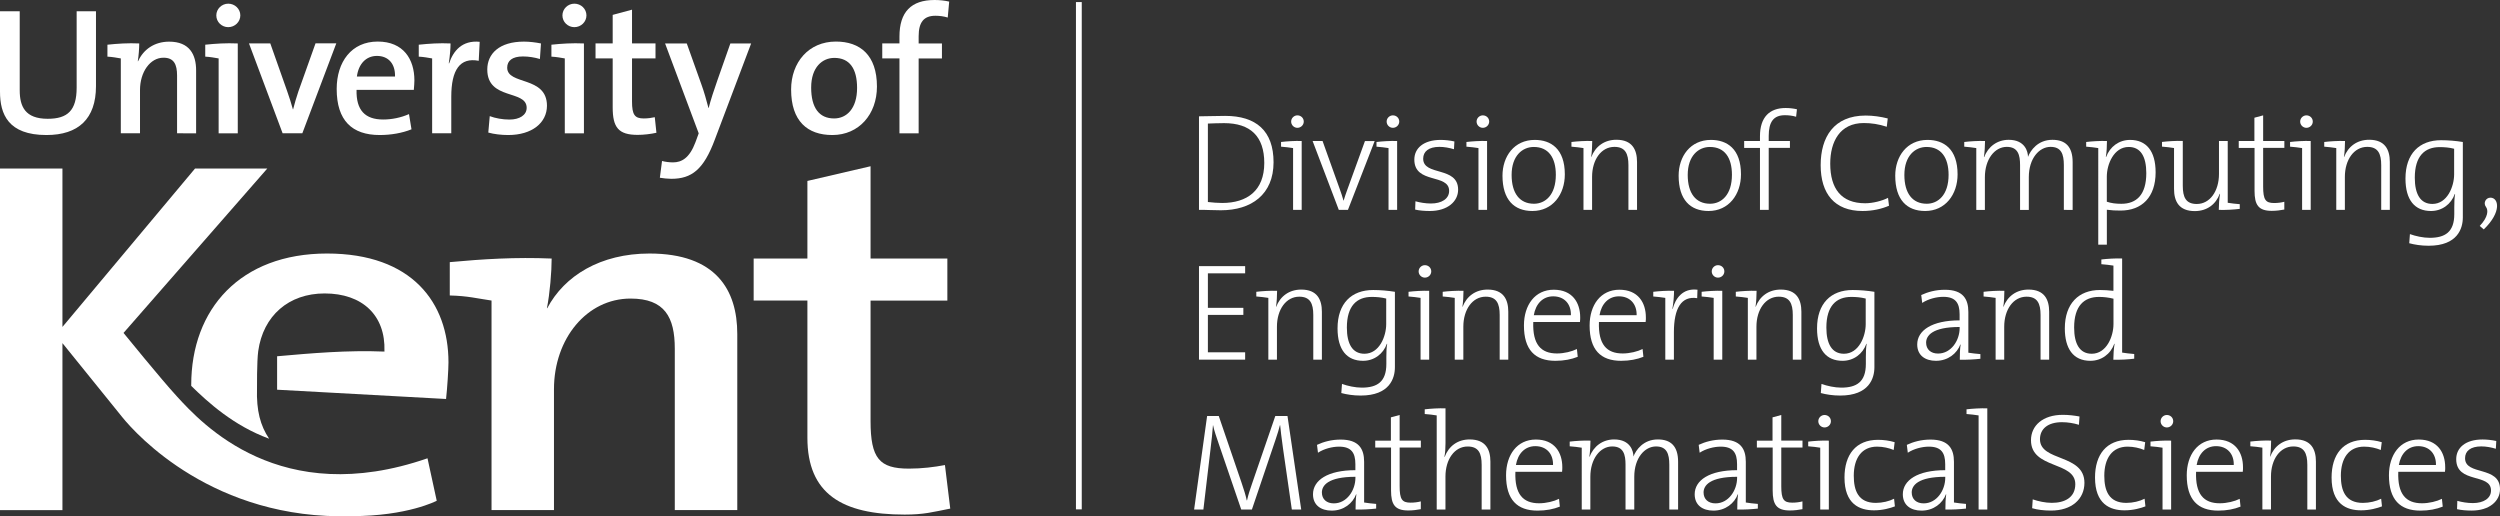 <?xml version="1.0" encoding="utf-8"?>
<!-- Generator: Adobe Illustrator 25.4.1, SVG Export Plug-In . SVG Version: 6.00 Build 0)  -->
<svg version="1.1" id="Layer_3" xmlns="http://www.w3.org/2000/svg" xmlns:xlink="http://www.w3.org/1999/xlink" x="0px" y="0px"
	 viewBox="0 0 517.31 106.83" style="enable-background:new 0 0 517.31 106.83;" xml:space="preserve">
<rect x="0" y="0" width="517.31" height="106.83" fill="#333333" stroke="none"/>
<style type="text/css">
	.st0{fill:#FFFFFF;}
</style>
<g>
	<g>
		<rect x="222.64" y="0.43" class="st0" width="1.2" height="104.97"/>
	</g>
	<path class="st0" d="M9.61,27.94C1.68,27.94,0,23.61,0,18.97V2.33h4.08v16.35c0,3.36,1.12,5.9,5.79,5.9c4.12,0,5.99-1.72,5.99-6.43
		V2.33h4v15.53C19.85,24.58,16.23,27.94,9.61,27.94"/>
	<path class="st0" d="M36.64,27.58V15.65c0-2.32-0.64-3.71-2.81-3.71c-2.77,0-4.86,2.96-4.86,6.69v8.94H25V12.09
		c-0.9-0.15-1.69-0.31-2.77-0.37V9.25c2.09-0.22,4.3-0.37,6.58-0.26c0,0.98-0.11,2.58-0.3,3.67h0.07c1.08-2.39,3.33-4.04,6.43-4.04
		c4.23,0,5.57,2.7,5.57,5.94v13.03L36.64,27.58"/>
	<path class="st0" d="M45.24,27.58V12.09c-0.9-0.15-1.69-0.31-2.77-0.37V9.25c2.1-0.22,4.3-0.37,6.73-0.26v18.6h-3.96 M47.23,5.62
		c-1.34,0-2.47-1.06-2.47-2.43c0-1.35,1.13-2.43,2.47-2.43c1.37,0,2.5,1.08,2.5,2.43C49.73,4.52,48.6,5.62,47.23,5.62z"/>
	<path class="st0" d="M62.56,27.58h-4.08l-6.96-18.6h4.41l3.48,9.85c0.45,1.26,0.86,2.57,1.2,3.8h0.04c0.3-1.15,0.67-2.47,1.08-3.67
		l3.56-9.99h4.3L62.56,27.58"/>
	<path class="st0" d="M85.63,18.59H73.78c-0.11,4.24,1.79,6.14,5.5,6.14c1.8,0,3.67-0.38,5.35-1.12l0.52,3.15
		c-1.94,0.78-4.26,1.18-6.58,1.18c-5.72,0-8.9-2.99-8.9-9.53c0-5.61,3.07-9.81,8.49-9.81c5.31,0,7.59,3.64,7.59,8.04
		C85.74,17.18,85.7,17.82,85.63,18.59 M78,11.57c-2.25,0-3.81,1.65-4.15,4.26h7.89C81.81,13.18,80.35,11.57,78,11.57z"/>
	<path class="st0" d="M99.06,12.58c-3.89-0.75-5.68,1.88-5.68,7.44v7.56h-3.96V12.09c-0.9-0.15-1.69-0.31-2.77-0.37V9.25
		c2.1-0.22,4.3-0.37,6.58-0.26c0,1.06-0.14,2.69-0.37,4.11h0.08c0.82-2.5,2.65-4.82,6.32-4.45L99.06,12.58"/>
	<path class="st0" d="M105.16,27.94c-1.42,0-2.95-0.18-4.12-0.51l0.3-3.4c1.16,0.44,2.66,0.71,4.08,0.71c2.1,0,3.56-0.93,3.56-2.43
		c0-3.82-8.15-1.5-8.15-7.93c0-3.25,2.47-5.77,7.59-5.77c1.12,0,2.43,0.16,3.52,0.38l-0.22,3.22c-1.08-0.33-2.32-0.53-3.52-0.53
		c-2.21,0-3.25,0.9-3.25,2.32c0,3.67,8.23,1.65,8.23,7.89C113.16,25.41,110.1,27.94,105.16,27.94"/>
	<path class="st0" d="M116.87,27.58V12.09c-0.9-0.15-1.68-0.31-2.77-0.37V9.25c2.09-0.22,4.3-0.37,6.73-0.26v18.6h-3.96
		 M118.85,5.62c-1.34,0-2.47-1.06-2.47-2.43c0-1.35,1.13-2.43,2.47-2.43c1.38,0,2.5,1.08,2.5,2.43
		C121.35,4.52,120.23,5.62,118.85,5.62z"/>
	<path class="st0" d="M131.94,27.91c-3.97,0-5.16-1.54-5.16-5.68V12.09h-3.55V8.98h3.55v-5.9l4-1.08v6.98h4.86v3.11h-4.86v8.9
		c0,2.76,0.56,3.52,2.43,3.52c0.82,0,1.6-0.11,2.28-0.26l0.34,3.22C134.71,27.73,133.18,27.91,131.94,27.91"/>
	<path class="st0" d="M147.91,28.89C145.6,35.1,143.12,37,138.9,37c-0.71,0-1.72-0.11-2.36-0.22l0.45-3.47
		c0.63,0.18,1.53,0.29,2.27,0.29c1.76,0,3.41-0.86,4.65-4.18l0.67-1.83l-6.96-18.6h4.49l3.03,8.49c0.6,1.65,1.05,3.31,1.46,4.87
		h0.04c0.37-1.5,1.16-3.93,1.83-5.8l2.66-7.56h4.3L147.91,28.89"/>
	<path class="st0" d="M172.23,27.94c-5.16,0-8.53-2.88-8.53-9.42c0-5.61,3.63-9.92,9.27-9.92c4.98,0,8.49,2.78,8.49,9.32
		C181.46,23.65,177.73,27.94,172.23,27.94 M172.64,11.98c-2.43,0-4.79,1.87-4.79,6.14c0,4.18,1.64,6.39,4.75,6.39
		c2.58,0,4.75-2.03,4.75-6.32C177.35,14.22,175.82,11.98,172.64,11.98z"/>
	<path class="st0" d="M196.11,3.63c-0.82-0.26-1.72-0.37-2.54-0.37c-2.4,0-3.48,1.32-3.48,4.24v1.49h4.82v3.11h-4.82v15.49h-3.97
		v-15.5h-3.56V8.98h3.56V7.56c0-5.09,2.43-7.56,7.26-7.56c1.05,0,2.06,0.11,3.03,0.33L196.11,3.63"/>
	<path class="st0" d="M139.63,105.54v-33.4c0-6.49-2.07-10.36-9.15-10.36c-9.02,0-15.85,8.26-15.85,18.75v25.02h-12.92V62.19
		c-2.93-0.42-4.88-0.96-8.64-1.05v-6.9c6.83-0.63,13.64-1.06,21.08-0.74c0,2.72-0.37,7.22-0.98,10.27h0.07
		c3.54-6.71,11.02-11.31,21.15-11.31c13.78,0,18.17,7.54,18.17,16.65v36.43L139.63,105.54"/>
	<path class="st0" d="M187.19,106.48c-12.95,0-20.12-4.29-20.12-15.91V62.19h-11.12v-8.7h11.12V37.44l13.07-3.04v19.1h15.89v8.7
		h-15.89v24.92c0,7.75,1.83,9.85,7.94,9.85c2.69,0,5.25-0.32,7.45-0.74l1.1,9.01C192.97,105.96,191.22,106.48,187.19,106.48"/>
	<path class="st0" d="M39.57,79.85c3.42,3.35,8.72,8.21,16.09,10.92h0.02c-1.8-2.69-2.64-5.79-2.5-10.35c0,0-0.04-5.67,0.25-7.75
		c1.02-7.35,6.32-11.95,13.74-11.95c7.8,0,12.63,4.52,12.38,11.95v0.08c-7.67-0.32-15.18,0.35-22.21,0.97v6.92l34.96,1.92
		c0.25-2.21,0.5-6.13,0.5-7.58c0-12.36-7.55-22.52-25.13-22.52c-17.95,0-28.1,11.49-28.1,27.18L39.57,79.85"/>
	<path class="st0" d="M88.46,94.83l1.91,8.79c0,0-6.01,3.18-17.64,3.18c-28.47,0.85-44.48-16.83-47.42-20.47
		C23.19,83.72,12.92,71,12.92,71v34.56H0V34.87h12.92v32.78l27.44-32.78h14.95L25.56,68.89c0,0,7.85,9.67,11.05,13.14
		C41.77,87.66,57.99,105.39,88.46,94.83"/>
	<g>
		<path class="st0" d="M252.63,43.51c-1.92,0-3.27-0.11-4.53-0.09V24.07c1.49,0,3.53-0.09,5.42-0.09c6.37,0,10.01,3.07,10.01,9.6
			C263.52,40.24,258.96,43.51,252.63,43.51z M253.29,25.48c-1.12,0-2.52,0.06-3.35,0.09V41.8c0.86,0.11,2.12,0.2,2.95,0.2
			c5.16,0,8.72-2.55,8.72-8.29C261.6,28.2,258.73,25.48,253.29,25.48z"/>
		<path class="st0" d="M269.35,43.43h-1.78V30.64c-0.69-0.11-1.66-0.23-2.49-0.29v-0.97c1.15-0.14,2.95-0.26,4.27-0.2V43.43z
			 M268.46,26.45c-0.69,0-1.29-0.57-1.29-1.29s0.6-1.29,1.29-1.29c0.72,0,1.32,0.54,1.32,1.29
			C269.78,25.88,269.17,26.45,268.46,26.45z"/>
		<path class="st0" d="M278.92,43.43h-1.89l-5.42-14.25h2.06l3.56,9.95c0.32,0.86,0.54,1.58,0.77,2.38h0.03
			c0.23-0.75,0.49-1.55,0.77-2.29l3.64-10.03h2.01L278.92,43.43z"/>
		<path class="st0" d="M289.1,43.43h-1.78V30.64c-0.69-0.11-1.66-0.23-2.49-0.29v-0.97c1.15-0.14,2.95-0.26,4.27-0.2V43.43z
			 M288.22,26.45c-0.69,0-1.29-0.57-1.29-1.29s0.6-1.29,1.29-1.29c0.72,0,1.32,0.54,1.32,1.29
			C289.53,25.88,288.93,26.45,288.22,26.45z"/>
		<path class="st0" d="M295.87,43.66c-1.09,0-2.18-0.09-3.04-0.29l0.06-1.72c0.92,0.26,2.09,0.46,3.21,0.46
			c2.21,0,3.76-0.97,3.76-2.61c0-3.64-7.2-1.35-7.2-6.48c0-2.35,1.92-4.07,5.45-4.07c0.89,0,1.92,0.11,2.84,0.32l-0.09,1.61
			c-0.95-0.29-2.01-0.49-3.01-0.49c-2.21,0-3.36,0.95-3.36,2.44c0,3.67,7.23,1.49,7.23,6.42C301.72,41.68,299.54,43.66,295.87,43.66
			z"/>
		<path class="st0" d="M307.71,43.43h-1.78V30.64c-0.69-0.11-1.66-0.23-2.49-0.29v-0.97c1.15-0.14,2.95-0.26,4.27-0.2V43.43z
			 M306.83,26.45c-0.69,0-1.29-0.57-1.29-1.29s0.6-1.29,1.29-1.29c0.72,0,1.32,0.54,1.32,1.29
			C308.14,25.88,307.54,26.45,306.83,26.45z"/>
		<path class="st0" d="M317.09,43.66c-3.78,0-6.19-2.32-6.19-7.31c0-3.98,2.41-7.4,6.68-7.4c3.33,0,6.22,1.83,6.22,7.14
			C323.8,40.24,321.28,43.66,317.09,43.66z M317.38,30.41c-2.35,0-4.59,1.81-4.59,5.79c0,3.78,1.66,5.96,4.62,5.96
			c2.35,0,4.53-1.81,4.53-5.99C321.94,32.59,320.39,30.41,317.38,30.41z"/>
		<path class="st0" d="M329.25,32.47l0.03,0.03c0.83-2.18,2.67-3.58,5.19-3.58c3.27,0,4.27,2.04,4.27,4.59v9.92h-1.78v-9.26
			c0-2.38-0.66-3.78-2.9-3.78c-2.72,0-4.62,2.64-4.62,6.22v6.82h-1.78V30.64c-0.69-0.11-1.66-0.23-2.49-0.29v-0.97
			c1.15-0.14,2.95-0.26,4.3-0.2C329.48,30.15,329.39,31.58,329.25,32.47z"/>
		<path class="st0" d="M353.54,43.66c-3.78,0-6.19-2.32-6.19-7.31c0-3.98,2.41-7.4,6.68-7.4c3.33,0,6.22,1.83,6.22,7.14
			C360.25,40.24,357.72,43.66,353.54,43.66z M353.82,30.41c-2.35,0-4.59,1.81-4.59,5.79c0,3.78,1.66,5.96,4.62,5.96
			c2.35,0,4.53-1.81,4.53-5.99C358.38,32.59,356.84,30.41,353.82,30.41z"/>
		<path class="st0" d="M371.66,24.16c-0.75-0.23-1.58-0.32-2.32-0.32c-2.35,0-3.35,1.38-3.35,4.3v1.03h4.39v1.43h-4.39v12.83h-1.81
			V30.61h-3.27v-1.43h3.27V28.2c0-3.99,2.01-5.85,5.3-5.85c0.83,0,1.58,0.09,2.35,0.26L371.66,24.16z"/>
		<path class="st0" d="M385.4,43.66c-5.79,0-8.66-3.58-8.66-9.49c0-5.76,2.69-10.26,9.32-10.26c1.52,0,3.1,0.23,4.56,0.6l-0.2,1.72
			c-1.66-0.54-3.18-0.77-4.76-0.77c-4.96,0-6.94,3.87-6.94,8.4c0,5.19,2.29,8.2,7.23,8.2c1.58,0,3.5-0.49,4.73-1.12l0.2,1.63
			C389.35,43.23,387.49,43.66,385.4,43.66z"/>
		<path class="st0" d="M398.36,43.66c-3.78,0-6.19-2.32-6.19-7.31c0-3.98,2.41-7.4,6.68-7.4c3.33,0,6.22,1.83,6.22,7.14
			C405.07,40.24,402.54,43.66,398.36,43.66z M398.65,30.41c-2.35,0-4.59,1.81-4.59,5.79c0,3.78,1.66,5.96,4.62,5.96
			c2.35,0,4.53-1.81,4.53-5.99C403.2,32.59,401.66,30.41,398.65,30.41z"/>
		<path class="st0" d="M427.06,43.43v-9.26c0-2.29-0.54-3.78-2.75-3.78c-2.32,0-4.5,2.35-4.5,6.28v6.77H418v-9.29
			c0-2.04-0.4-3.76-2.75-3.76c-2.52,0-4.53,2.58-4.53,6.28v6.77h-1.78v-12.8c-0.69-0.11-1.66-0.23-2.49-0.29v-0.97
			c1.15-0.14,2.95-0.26,4.3-0.2c0,0.97-0.09,2.38-0.23,3.3l0.06,0.03c0.8-2.18,2.7-3.58,5.07-3.58c3.41,0,3.99,2.49,3.99,3.53
			c0.52-1.35,2.04-3.53,5.05-3.53c2.67,0,4.19,1.38,4.19,4.62v9.89L427.06,43.43L427.06,43.43z"/>
		<path class="st0" d="M431.68,30.35v-0.97c1.15-0.14,2.98-0.26,4.3-0.2c0,0.92-0.06,2.41-0.23,3.27l0.06,0.03
			c0.8-2.15,2.67-3.53,4.96-3.53c3.33,0,5.28,2.27,5.28,6.71c0,5.16-2.87,7.91-7.25,7.91c-1.03,0-1.81-0.03-2.84-0.17v7.23h-1.78
			V30.64C433.49,30.52,432.51,30.41,431.68,30.35z M440.48,30.41c-3.07,0-4.53,3.58-4.53,6.14v5.19c0.92,0.31,1.86,0.43,3.01,0.43
			c3.13,0,5.16-1.86,5.16-6.34C444.12,32.44,442.98,30.41,440.48,30.41z"/>
		<path class="st0" d="M459.12,43.43c0-0.97,0.09-2.38,0.26-3.3l-0.06-0.03c-0.8,2.18-2.64,3.58-5.16,3.58c-3.3,0-4.3-2.04-4.3-4.59
			v-8.46c-0.69-0.11-1.66-0.23-2.49-0.29v-0.97c1.17-0.14,2.98-0.26,4.3-0.2v9.26c0,2.38,0.63,3.78,2.9,3.78
			c2.7,0,4.59-2.64,4.59-6.22v-6.82h1.81v12.79c0.69,0.11,1.66,0.23,2.49,0.29v0.97C462.28,43.37,460.47,43.48,459.12,43.43z"/>
		<path class="st0" d="M470.08,43.63c-2.78,0-3.56-1.26-3.56-4.13v-8.89h-3.27v-1.43h3.24v-4.82l1.81-0.49v5.3h4.39v1.43h-4.39v8
			c0,2.72,0.49,3.41,2.26,3.41c0.75,0,1.49-0.09,2.12-0.26v1.61C471.94,43.51,470.97,43.63,470.08,43.63z"/>
		<path class="st0" d="M478.14,43.43h-1.78V30.64c-0.69-0.11-1.66-0.23-2.49-0.29v-0.97c1.15-0.14,2.95-0.26,4.27-0.2V43.43z
			 M477.25,26.45c-0.69,0-1.29-0.57-1.29-1.29s0.6-1.29,1.29-1.29c0.72,0,1.32,0.54,1.32,1.29
			C478.57,25.88,477.96,26.45,477.25,26.45z"/>
		<path class="st0" d="M485.02,32.47l0.03,0.03c0.83-2.18,2.67-3.58,5.19-3.58c3.27,0,4.27,2.04,4.27,4.59v9.92h-1.78v-9.26
			c0-2.38-0.66-3.78-2.9-3.78c-2.72,0-4.62,2.64-4.62,6.22v6.82h-1.78V30.64c-0.69-0.11-1.66-0.23-2.49-0.29v-0.97
			c1.15-0.14,2.95-0.26,4.3-0.2C485.25,30.15,485.16,31.58,485.02,32.47z"/>
		<path class="st0" d="M502.54,50.85c-1.58,0-2.92-0.23-4.01-0.52l0.14-1.89c1.18,0.43,2.75,0.77,4.1,0.77c3.18,0,5.08-1.2,5.08-4.9
			v-1.4c0-1.09,0.03-1.95,0.17-2.75l-0.06-0.03c-0.77,2.15-2.67,3.53-4.93,3.53c-3.33,0-5.28-2.24-5.28-6.71
			c0-5.16,2.87-7.94,7.37-7.94c1.46,0,3.1,0.14,4.5,0.37v15.6C509.62,47.24,508.56,50.85,502.54,50.85z M507.82,30.78
			c-1-0.26-2.01-0.34-2.98-0.34c-3.12,0-5.16,1.86-5.16,6.34c0,3.38,1.15,5.42,3.64,5.42c3.07,0,4.5-3.58,4.5-6.14L507.82,30.78
			L507.82,30.78z"/>
		<path class="st0" d="M513.12,46.75c1.78-1.89,1.78-3.27,1.29-3.93c-0.63-0.83-0.03-1.92,0.92-1.92c1.69,0,2.41,2.92-1.38,6.57
			L513.12,46.75z"/>
		<path class="st0" d="M248.1,74.43V55.07h9.55v1.49h-7.71v7.14h7.34v1.46h-7.34v7.74h7.71v1.52h-9.55V74.43z"/>
		<path class="st0" d="M264.04,63.47l0.03,0.03c0.83-2.18,2.67-3.58,5.19-3.58c3.27,0,4.27,2.04,4.27,4.59v9.92h-1.78v-9.26
			c0-2.38-0.66-3.78-2.9-3.78c-2.72,0-4.62,2.64-4.62,6.22v6.82h-1.78V61.64c-0.69-0.11-1.66-0.23-2.49-0.29v-0.97
			c1.15-0.14,2.95-0.26,4.3-0.2C264.27,61.15,264.18,62.58,264.04,63.47z"/>
		<path class="st0" d="M281.56,81.85c-1.58,0-2.92-0.23-4.01-0.52l0.14-1.89c1.18,0.43,2.75,0.77,4.1,0.77c3.18,0,5.08-1.2,5.08-4.9
			v-1.4c0-1.09,0.03-1.95,0.17-2.75l-0.06-0.03c-0.77,2.15-2.67,3.53-4.93,3.53c-3.33,0-5.28-2.24-5.28-6.71
			c0-5.16,2.87-7.94,7.37-7.94c1.46,0,3.1,0.14,4.5,0.37v15.6C288.64,78.24,287.58,81.85,281.56,81.85z M286.84,61.78
			c-1-0.26-2.01-0.34-2.98-0.34c-3.12,0-5.16,1.86-5.16,6.34c0,3.38,1.15,5.42,3.64,5.42c3.07,0,4.5-3.58,4.5-6.14V61.78z"/>
		<path class="st0" d="M295.73,74.43h-1.78V61.64c-0.69-0.11-1.66-0.23-2.49-0.29v-0.97c1.15-0.14,2.95-0.26,4.27-0.2V74.43z
			 M294.84,57.45c-0.69,0-1.29-0.57-1.29-1.29s0.6-1.29,1.29-1.29c0.72,0,1.32,0.54,1.32,1.29
			C296.16,56.88,295.56,57.45,294.84,57.45z"/>
		<path class="st0" d="M302.61,63.47l0.03,0.03c0.83-2.18,2.67-3.58,5.19-3.58c3.27,0,4.27,2.04,4.27,4.59v9.92h-1.78v-9.26
			c0-2.38-0.66-3.78-2.9-3.78c-2.72,0-4.62,2.64-4.62,6.22v6.82h-1.78V61.64c-0.69-0.11-1.66-0.23-2.49-0.29v-0.97
			c1.15-0.14,2.95-0.26,4.3-0.2C302.84,61.15,302.75,62.58,302.61,63.47z"/>
		<path class="st0" d="M326.93,66.63h-9.66c-0.17,4.62,1.58,6.51,4.9,6.51c1.49,0,3.1-0.4,4.13-0.92l0.17,1.61
			c-1.29,0.52-2.84,0.83-4.62,0.83c-4.24,0-6.51-2.29-6.51-7.31c0-4.24,2.29-7.4,6.16-7.4s5.48,2.67,5.48,5.73
			C326.98,65.88,326.98,66.23,326.93,66.63z M321.39,61.32c-2.12,0-3.61,1.52-4.01,3.9h7.68C325.12,62.93,323.72,61.32,321.39,61.32
			z"/>
		<path class="st0" d="M340.52,66.63h-9.66c-0.17,4.62,1.58,6.51,4.9,6.51c1.49,0,3.1-0.4,4.13-0.92l0.17,1.61
			c-1.29,0.52-2.84,0.83-4.62,0.83c-4.24,0-6.51-2.29-6.51-7.31c0-4.24,2.29-7.4,6.16-7.4s5.48,2.67,5.48,5.73
			C340.58,65.88,340.58,66.23,340.52,66.63z M334.99,61.32c-2.12,0-3.61,1.52-4.01,3.9h7.68C338.71,62.93,337.31,61.32,334.99,61.32
			z"/>
		<path class="st0" d="M346.06,63.9l0.06,0.03c0.54-2.12,2.04-4.36,5.13-3.98l-0.06,1.75c-3.27-0.52-4.82,2.09-4.82,7.05v5.68h-1.78
			V61.64c-0.69-0.11-1.66-0.23-2.49-0.29v-0.97c1.15-0.14,2.95-0.26,4.3-0.2C346.4,61.18,346.28,62.64,346.06,63.9z"/>
		<path class="st0" d="M356.38,74.43h-1.78V61.64c-0.69-0.11-1.66-0.23-2.49-0.29v-0.97c1.15-0.14,2.95-0.26,4.27-0.2V74.43z
			 M355.49,57.45c-0.69,0-1.29-0.57-1.29-1.29s0.6-1.29,1.29-1.29c0.72,0,1.32,0.54,1.32,1.29
			C356.81,56.88,356.21,57.45,355.49,57.45z"/>
		<path class="st0" d="M363.26,63.47l0.03,0.03c0.83-2.18,2.67-3.58,5.19-3.58c3.27,0,4.27,2.04,4.27,4.59v9.92h-1.78v-9.26
			c0-2.38-0.66-3.78-2.9-3.78c-2.72,0-4.62,2.64-4.62,6.22v6.82h-1.78V61.64c-0.69-0.11-1.66-0.23-2.49-0.29v-0.97
			c1.15-0.14,2.95-0.26,4.3-0.2C363.49,61.15,363.4,62.58,363.26,63.47z"/>
		<path class="st0" d="M380.78,81.85c-1.58,0-2.92-0.23-4.01-0.52l0.14-1.89c1.18,0.43,2.75,0.77,4.1,0.77c3.18,0,5.08-1.2,5.08-4.9
			v-1.4c0-1.09,0.03-1.95,0.17-2.75l-0.06-0.03c-0.77,2.15-2.67,3.53-4.93,3.53c-3.33,0-5.28-2.24-5.28-6.71
			c0-5.16,2.87-7.94,7.37-7.94c1.46,0,3.1,0.14,4.5,0.37v15.6C387.86,78.24,386.8,81.85,380.78,81.85z M386.06,61.78
			c-1-0.26-2.01-0.34-2.98-0.34c-3.12,0-5.16,1.86-5.16,6.34c0,3.38,1.15,5.42,3.64,5.42c3.07,0,4.5-3.58,4.5-6.14V61.78z"/>
		<path class="st0" d="M405.53,74.43c0-1.15,0.03-2.29,0.17-3.12l-0.06-0.03c-0.69,1.86-2.55,3.38-5.05,3.38
			c-2.21,0-3.87-1.12-3.87-3.38c0-2.9,3.04-4.99,8.77-4.99v-1.26c0-2.32-0.83-3.61-3.38-3.61c-1.38,0-3.1,0.43-4.36,1.26l-0.2-1.63
			c1.35-0.63,2.98-1.09,4.9-1.09c3.78,0,4.85,1.95,4.85,4.59v8.43c0.69,0.11,1.66,0.23,2.49,0.29v0.97
			C408.62,74.37,406.82,74.48,405.53,74.43z M405.5,67.66c-5.71,0-6.94,1.83-6.94,3.24c0,1.4,0.97,2.26,2.47,2.26
			c2.7,0,4.47-2.7,4.47-5.3V67.66z"/>
		<path class="st0" d="M414.53,63.47l0.03,0.03c0.83-2.18,2.67-3.58,5.19-3.58c3.27,0,4.27,2.04,4.27,4.59v9.92h-1.78v-9.26
			c0-2.38-0.66-3.78-2.9-3.78c-2.72,0-4.62,2.64-4.62,6.22v6.82h-1.78V61.64c-0.69-0.11-1.66-0.23-2.49-0.29v-0.97
			c1.15-0.14,2.95-0.26,4.3-0.2C414.76,61.15,414.68,62.58,414.53,63.47z"/>
		<path class="st0" d="M437.3,74.43c0-0.92,0.09-2.38,0.26-3.27l-0.06-0.03c-0.77,2.15-2.67,3.53-4.96,3.53
			c-3.56,0-5.28-2.55-5.28-6.71c0-5.16,2.9-7.94,7.25-7.94c0.89,0,1.78,0.06,2.81,0.17v-5.22c-0.69-0.11-1.66-0.23-2.5-0.29v-0.98
			c1.18-0.14,2.98-0.26,4.3-0.2v19.47c0.69,0.11,1.66,0.23,2.5,0.29v0.97C440.48,74.37,438.68,74.48,437.3,74.43z M437.33,61.81
			c-1.03-0.26-2.04-0.37-2.98-0.37c-3.12,0-5.16,1.86-5.16,6.34c0,3.38,1.15,5.42,3.64,5.42c3.07,0,4.5-3.58,4.5-6.14V61.81z"/>
		<path class="st0" d="M267.31,105.43L265.5,92.9c-0.34-2.49-0.52-3.9-0.6-4.9h-0.06c-0.17,0.72-0.49,1.78-0.92,3.04l-4.87,14.39
			h-2.21l-4.62-13.5c-0.46-1.38-1-2.84-1.2-3.93h-0.03c-0.09,1.49-0.29,3.07-0.52,5.07l-1.46,12.36h-1.92l2.69-19.35h2.41l4.7,13.76
			c0.49,1.43,0.89,2.7,1.09,3.7h0.06c0.29-1.29,0.57-2.09,1.03-3.44l4.82-14.02h2.52l2.84,19.35H267.31z"/>
		<path class="st0" d="M280.5,105.43c0-1.15,0.03-2.29,0.17-3.12l-0.06-0.03c-0.69,1.86-2.55,3.38-5.05,3.38
			c-2.21,0-3.87-1.12-3.87-3.38c0-2.9,3.04-4.99,8.77-4.99v-1.26c0-2.32-0.83-3.61-3.38-3.61c-1.38,0-3.1,0.43-4.36,1.26l-0.2-1.63
			c1.35-0.63,2.98-1.09,4.9-1.09c3.78,0,4.85,1.95,4.85,4.59v8.43c0.69,0.11,1.66,0.23,2.49,0.29v0.97
			C283.6,105.37,281.79,105.48,280.5,105.43z M280.47,98.66c-5.71,0-6.94,1.83-6.94,3.24c0,1.4,0.97,2.26,2.47,2.26
			c2.7,0,4.47-2.7,4.47-5.3V98.66z"/>
		<path class="st0" d="M291.4,105.63c-2.78,0-3.56-1.26-3.56-4.13v-8.89h-3.27v-1.43h3.24v-4.82l1.81-0.49v5.3h4.39v1.43h-4.39v8
			c0,2.72,0.49,3.41,2.26,3.41c0.75,0,1.49-0.09,2.12-0.26v1.61C293.26,105.51,292.29,105.63,291.4,105.63z"/>
		<path class="st0" d="M294.81,85.67V84.7c1.18-0.14,2.98-0.26,4.3-0.2v7.17c0,0.97-0.06,2.12-0.23,2.84l0.06,0.03
			c0.83-2.21,2.67-3.61,5.16-3.61c3.3,0,4.3,2.04,4.3,4.59v9.92h-1.81v-9.26c0-2.38-0.63-3.79-2.9-3.79c-2.7,0-4.59,2.64-4.59,6.22
			v6.82h-1.81V85.96C296.62,85.84,295.64,85.73,294.81,85.67z"/>
		<path class="st0" d="M323.23,97.63h-9.66c-0.17,4.62,1.58,6.51,4.9,6.51c1.49,0,3.1-0.4,4.13-0.92l0.17,1.61
			c-1.29,0.52-2.84,0.83-4.62,0.83c-4.24,0-6.51-2.29-6.51-7.31c0-4.24,2.29-7.4,6.16-7.4s5.48,2.67,5.48,5.73
			C323.28,96.88,323.28,97.23,323.23,97.63z M317.69,92.32c-2.12,0-3.61,1.52-4.01,3.9h7.68C321.42,93.93,320.02,92.32,317.69,92.32
			z"/>
		<path class="st0" d="M345.42,105.43v-9.26c0-2.29-0.54-3.79-2.75-3.79c-2.32,0-4.5,2.35-4.5,6.28v6.77h-1.81v-9.29
			c0-2.04-0.4-3.76-2.75-3.76c-2.52,0-4.53,2.58-4.53,6.28v6.77h-1.78V92.64c-0.69-0.12-1.66-0.23-2.49-0.29v-0.97
			c1.15-0.14,2.95-0.26,4.3-0.2c0,0.98-0.09,2.38-0.23,3.3l0.06,0.03c0.8-2.18,2.7-3.58,5.07-3.58c3.41,0,3.99,2.49,3.99,3.53
			c0.52-1.35,2.04-3.53,5.05-3.53c2.67,0,4.19,1.38,4.19,4.62v9.89L345.42,105.43L345.42,105.43z"/>
		<path class="st0" d="M359.48,105.43c0-1.15,0.03-2.29,0.17-3.12l-0.06-0.03c-0.69,1.86-2.55,3.38-5.05,3.38
			c-2.21,0-3.87-1.12-3.87-3.38c0-2.9,3.04-4.99,8.77-4.99v-1.26c0-2.32-0.83-3.61-3.38-3.61c-1.38,0-3.1,0.43-4.36,1.26l-0.2-1.63
			c1.35-0.63,2.98-1.09,4.9-1.09c3.78,0,4.85,1.95,4.85,4.59v8.43c0.69,0.11,1.66,0.23,2.49,0.29v0.97
			C362.57,105.37,360.77,105.48,359.48,105.43z M359.45,98.66c-5.71,0-6.94,1.83-6.94,3.24c0,1.4,0.97,2.26,2.47,2.26
			c2.7,0,4.47-2.7,4.47-5.3V98.66z"/>
		<path class="st0" d="M370.37,105.63c-2.78,0-3.56-1.26-3.56-4.13v-8.89h-3.27v-1.43h3.24v-4.82l1.81-0.49v5.3h4.39v1.43h-4.39v8
			c0,2.72,0.49,3.41,2.26,3.41c0.75,0,1.49-0.09,2.12-0.26v1.61C372.24,105.51,371.26,105.63,370.37,105.63z"/>
		<path class="st0" d="M378.43,105.43h-1.78V92.64c-0.69-0.12-1.66-0.23-2.49-0.29v-0.97c1.15-0.14,2.95-0.26,4.27-0.2V105.43z
			 M377.54,88.45c-0.69,0-1.29-0.57-1.29-1.29s0.6-1.29,1.29-1.29c0.72,0,1.32,0.54,1.32,1.29
			C378.86,87.88,378.26,88.45,377.54,88.45z"/>
		<path class="st0" d="M387.78,105.6c-3.01,0-6.11-1.29-6.11-6.79c0-4.73,2.35-7.8,6.94-7.8c1.18,0,2.38,0.17,3.44,0.49l-0.2,1.61
			c-0.97-0.4-2.18-0.69-3.44-0.69c-3.21,0-4.82,2.44-4.82,6.02c0,3.07,0.92,5.62,4.56,5.62c1.35,0,2.78-0.34,3.78-0.86l0.17,1.58
			C391.16,105.14,389.59,105.6,387.78,105.6z"/>
		<path class="st0" d="M402.55,105.43c0-1.15,0.03-2.29,0.17-3.12l-0.06-0.03c-0.69,1.86-2.55,3.38-5.05,3.38
			c-2.21,0-3.87-1.12-3.87-3.38c0-2.9,3.04-4.99,8.77-4.99v-1.26c0-2.32-0.83-3.61-3.38-3.61c-1.38,0-3.1,0.43-4.36,1.26l-0.2-1.63
			c1.35-0.63,2.98-1.09,4.9-1.09c3.78,0,4.85,1.95,4.85,4.59v8.43c0.69,0.11,1.66,0.23,2.49,0.29v0.97
			C405.64,105.37,403.84,105.48,402.55,105.43z M402.52,98.66c-5.71,0-6.94,1.83-6.94,3.24c0,1.4,0.97,2.26,2.47,2.26
			c2.7,0,4.47-2.7,4.47-5.3V98.66z"/>
		<path class="st0" d="M411.23,105.43h-1.81V85.96c-0.69-0.11-1.66-0.23-2.5-0.29V84.7c1.18-0.14,2.98-0.26,4.3-0.2v20.93H411.23z"
			/>
		<path class="st0" d="M424.4,105.65c-1.46,0-2.84-0.17-3.9-0.49l0.12-1.83c1.15,0.4,2.61,0.72,3.96,0.72
			c2.61,0,4.85-1.06,4.85-3.87c0-4.79-9.17-3.07-9.17-9.09c0-3.01,2.44-5.25,6.57-5.25c1.23,0,2.35,0.14,3.47,0.34l-0.12,1.72
			c-1.09-0.34-2.35-0.54-3.5-0.54c-2.95,0-4.56,1.4-4.56,3.53c0,4.67,9.2,2.98,9.2,9.03C431.31,103.3,428.67,105.65,424.4,105.65z"
			/>
		<path class="st0" d="M439.62,105.6c-3.01,0-6.11-1.29-6.11-6.79c0-4.73,2.35-7.8,6.94-7.8c1.18,0,2.38,0.17,3.44,0.49l-0.2,1.61
			c-0.97-0.4-2.18-0.69-3.44-0.69c-3.21,0-4.82,2.44-4.82,6.02c0,3.07,0.92,5.62,4.56,5.62c1.35,0,2.78-0.34,3.78-0.86l0.17,1.58
			C443.01,105.14,441.43,105.6,439.62,105.6z"/>
		<path class="st0" d="M449.26,105.43h-1.78V92.64c-0.69-0.12-1.66-0.23-2.49-0.29v-0.97c1.15-0.14,2.95-0.26,4.27-0.2V105.43z
			 M448.37,88.45c-0.69,0-1.29-0.57-1.29-1.29s0.6-1.29,1.29-1.29c0.72,0,1.32,0.54,1.32,1.29
			C449.69,87.88,449.09,88.45,448.37,88.45z"/>
		<path class="st0" d="M464.08,97.63h-9.66c-0.17,4.62,1.58,6.51,4.9,6.51c1.49,0,3.1-0.4,4.13-0.92l0.17,1.61
			c-1.29,0.52-2.84,0.83-4.62,0.83c-4.24,0-6.51-2.29-6.51-7.31c0-4.24,2.29-7.4,6.16-7.4s5.48,2.67,5.48,5.73
			C464.14,96.88,464.14,97.23,464.08,97.63z M458.55,92.32c-2.12,0-3.61,1.52-4.01,3.9h7.68C462.28,93.93,460.87,92.32,458.55,92.32
			z"/>
		<path class="st0" d="M469.73,94.47l0.03,0.03c0.83-2.18,2.67-3.58,5.19-3.58c3.27,0,4.27,2.04,4.27,4.59v9.92h-1.78v-9.26
			c0-2.38-0.66-3.79-2.9-3.79c-2.72,0-4.62,2.64-4.62,6.22v6.82h-1.78V92.63c-0.69-0.12-1.66-0.23-2.49-0.29v-0.97
			c1.15-0.14,2.95-0.26,4.3-0.2C469.96,92.15,469.88,93.58,469.73,94.47z"/>
		<path class="st0" d="M488.57,105.6c-3.01,0-6.11-1.29-6.11-6.79c0-4.73,2.35-7.8,6.94-7.8c1.18,0,2.38,0.17,3.44,0.49l-0.2,1.61
			c-0.97-0.4-2.18-0.69-3.44-0.69c-3.21,0-4.82,2.44-4.82,6.02c0,3.07,0.92,5.62,4.56,5.62c1.35,0,2.78-0.34,3.78-0.86l0.17,1.58
			C491.95,105.14,490.38,105.6,488.57,105.6z"/>
		<path class="st0" d="M505.92,97.63h-9.66c-0.17,4.62,1.58,6.51,4.9,6.51c1.49,0,3.1-0.4,4.13-0.92l0.17,1.61
			c-1.29,0.52-2.84,0.83-4.62,0.83c-4.24,0-6.51-2.29-6.51-7.31c0-4.24,2.29-7.4,6.16-7.4s5.48,2.67,5.48,5.73
			C505.98,96.88,505.98,97.23,505.92,97.63z M500.39,92.32c-2.12,0-3.61,1.52-4.01,3.9h7.68C504.11,93.93,502.71,92.32,500.39,92.32
			z"/>
		<path class="st0" d="M511.46,105.65c-1.09,0-2.18-0.09-3.04-0.29l0.06-1.72c0.92,0.26,2.09,0.46,3.21,0.46
			c2.21,0,3.76-0.97,3.76-2.61c0-3.64-7.2-1.35-7.2-6.48c0-2.35,1.92-4.07,5.45-4.07c0.89,0,1.92,0.11,2.84,0.31l-0.09,1.61
			c-0.95-0.29-2.01-0.49-3.01-0.49c-2.21,0-3.36,0.95-3.36,2.44c0,3.67,7.23,1.49,7.23,6.42
			C517.31,103.68,515.13,105.65,511.46,105.65z"/>
	</g>
</g>
</svg>
